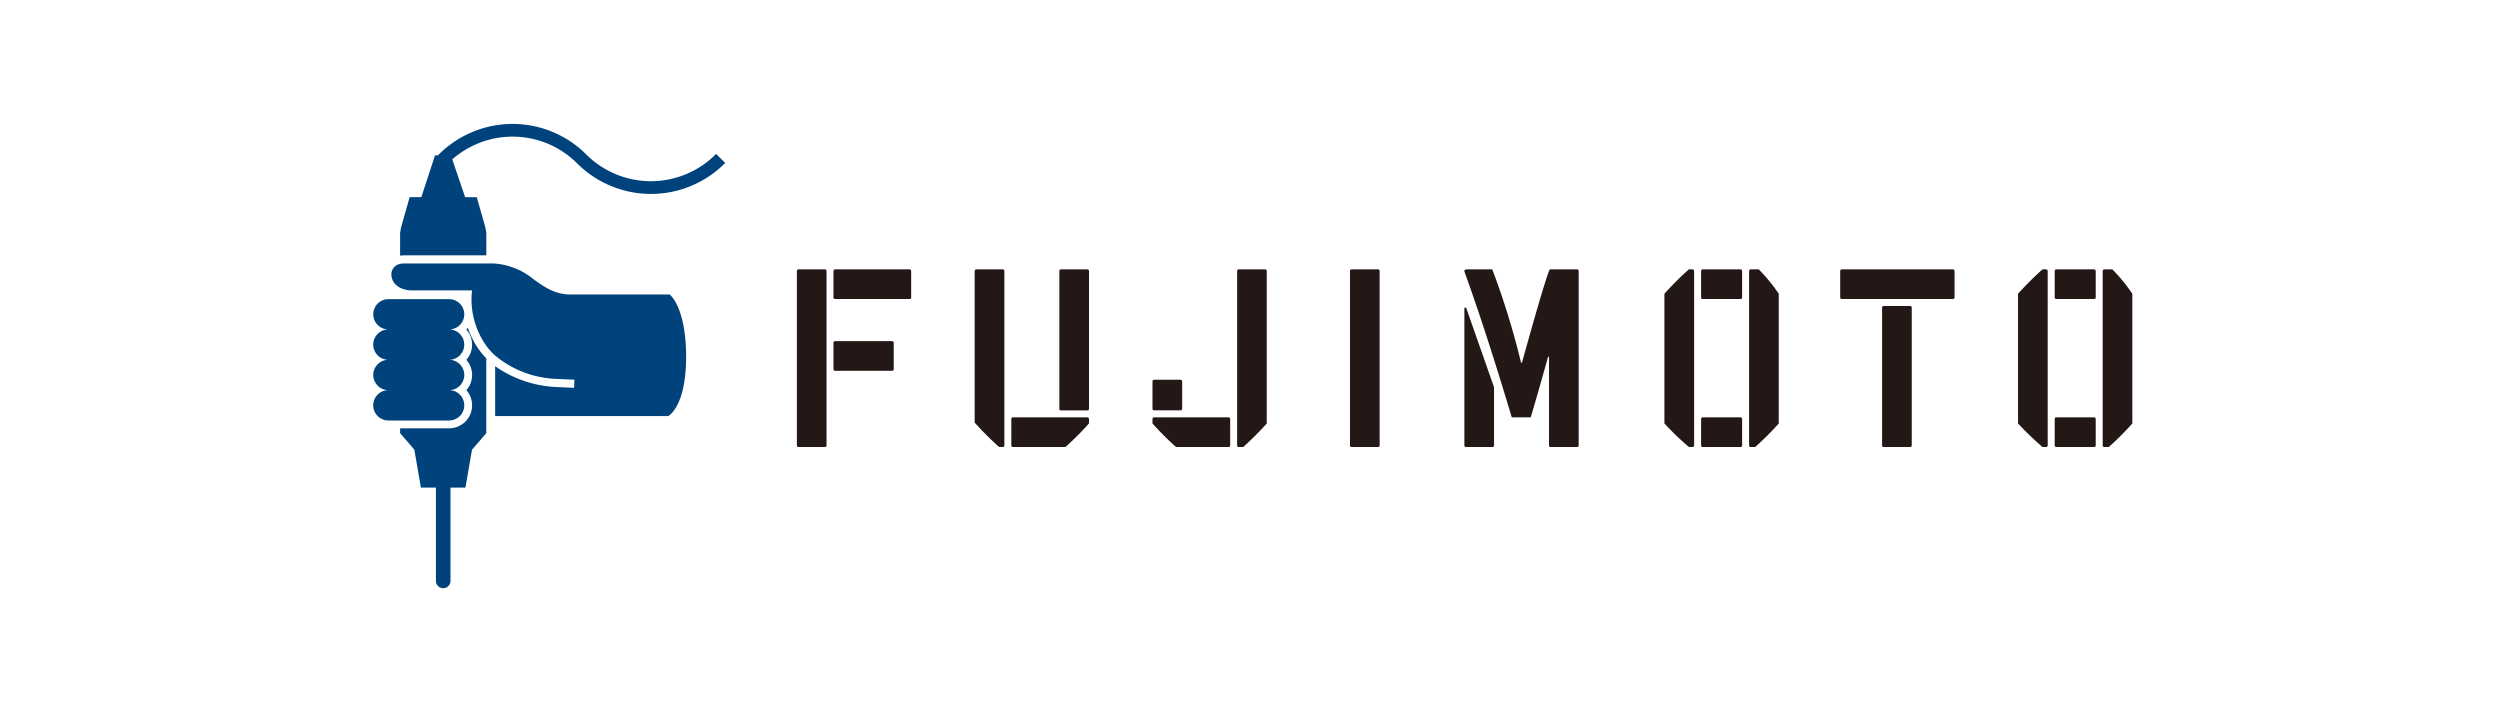 <svg id="ROGO" xmlns="http://www.w3.org/2000/svg" viewBox="0 0 140 40"><defs><style>.cls-1{fill:#00437c;}.cls-2{fill:#231815;}</style></defs><path class="cls-1" d="M40.611,9.125l-.029.029a5.848,5.848,0,0,1-8.257,0,5.111,5.111,0,0,0-6.548-.58,3.841,3.841,0,0,0-.434.337c-.006.003-.01.01-.016.013l.719,2.118h.654l.489,1.726.045.295v1.237H22.636a1.759,1.759,0,0,0-.23.016V13.062l.045-.295.489-1.726h.654l.767-2.341h.172a.113.113,0,0,1,.016-.026c.006-.006.013-.016.023-.026a5.401,5.401,0,0,1,.544-.476,5.837,5.837,0,0,1,7.713.476,5.125,5.125,0,0,0,7.244,0l.029-.029Z"/><path class="cls-1" d="M27.232,20.065v4.194l-.8.923-.368,2.124H25.228V32.532a.408.408,0,0,1-.408.408h0a.408.408,0,0,1-.408-.408V27.306h-.841l-.368-2.124-.796-.923V23.986h2.743a1.274,1.274,0,0,0,.734-.23,1.166,1.166,0,0,0,.177-.146c.027-.027.049-.053.074-.08a1.39,1.39,0,0,0,.154-.228,1.301,1.301,0,0,0,.148-.604,1.283,1.283,0,0,0-.319-.849,1.279,1.279,0,0,0,.319-.847,1.295,1.295,0,0,0-.319-.851,1.291,1.291,0,0,0,0-1.698,1.303,1.303,0,0,0,.082-.105,4.485,4.485,0,0,0,.81,1.474A2.812,2.812,0,0,0,27.232,20.065Z"/><path class="cls-1" d="M25.75,19.901a.845.845,0,0,1-.6.249.85.85,0,0,1,.849.851.849.849,0,0,1-.849.847A.85.85,0,0,1,25.75,23.299l-.002.002a.682.682,0,0,1-.058.051.381.381,0,0,1-.058.043l-.008.006a.561.561,0,0,1-.084.049l-.006.004a.431.431,0,0,1-.053.025c-.027.01-.051.021-.078.029-.025.008-.049.014-.074.021h-.002a.835.835,0,0,1-.177.019H21.751a.85.85,0,0,1,0-1.7.849.849,0,0,1-.598-1.45.84.84,0,0,1,.598-.249.85.85,0,0,1,0-1.7.848.848,0,0,1,0-1.696h3.399a.849.849,0,0,1,.849.849.837.837,0,0,1-.249.598.845.845,0,0,1-.6.249A.851.851,0,0,1,25.75,19.901Z"/><path class="cls-1" d="M37.5,16.492s.922.679.922,3.493c0,2.814-1.002,3.316-1.002,3.316H27.728V20.507a6.437,6.437,0,0,0,3.471,1.168l.948.043.021-.454-.237-.01-.703-.033a5.696,5.696,0,0,1-3.499-1.308,3.956,3.956,0,0,1-.364-.38c-.045-.056-.09-.111-.132-.169a4.508,4.508,0,0,1-.822-2.85l.002-.023.025-.228h-3.343a1.511,1.511,0,0,1-.687-.148,1.043,1.043,0,0,1-.13-.078c-.031-.023-.06-.047-.088-.072a.807.807,0,0,1-.273-.586.597.597,0,0,1,.491-.6.974.974,0,0,1,.228-.025h4.922c.058,0,.115.002.171.006a3.894,3.894,0,0,1,2.183.905c.179.125.36.255.549.37a3.804,3.804,0,0,0,.434.228,2.477,2.477,0,0,0,1.036.228Z"/><path class="cls-2" d="M44.721,15.084h1.467c.063.008.098.039.098.096v9.752a.088.088,0,0,1-.098.1H44.721c-.066,0-.096-.032-.096-.1v-9.752C44.633,15.117,44.664,15.084,44.721,15.084Z"/><path class="cls-2" d="M75.695,15.084H77.162c.063.008.098.039.098.096v9.752a.088.088,0,0,1-.098.1H75.695c-.066,0-.096-.032-.096-.1v-9.752C75.606,15.117,75.638,15.084,75.695,15.084Z"/><path class="cls-2" d="M46.774,15.084h4.155c.064.008.097.039.097.096v1.466a.087.087,0,0,1-.097.099H46.774a.088.088,0,0,1-.099-.099V15.179C46.684,15.117,46.718,15.084,46.774,15.084Z"/><path class="cls-2" d="M46.774,19.105h3.178a.094.094,0,0,1,.096.096v1.466a.087.087,0,0,1-.096.098H46.774a.088.088,0,0,1-.099-.098v-1.466C46.684,19.136,46.718,19.105,46.774,19.105Z"/><path class="cls-2" d="M54.68,15.084h1.466c.065.008.098.039.098.096v9.752a.087.087,0,0,1-.098.1h-.195a16.209,16.209,0,0,1-1.37-1.369V15.179C54.592,15.117,54.623,15.084,54.68,15.084Z"/><path class="cls-2" d="M56.733,23.37h4.154c.064.007.096.04.096.097v.245a15.68,15.68,0,0,1-1.318,1.319H56.733a.087.087,0,0,1-.099-.1V23.467C56.642,23.4,56.676,23.37,56.733,23.37Z"/><path class="cls-2" d="M59.421,15.084h1.467c.064.008.096.039.096.096v7.702a.086.086,0,0,1-.096.099H59.421a.087.087,0,0,1-.097-.099V15.179C59.332,15.117,59.364,15.084,59.421,15.084Z"/><path class="cls-2" d="M64.635,21.265h1.468c.064.012.098.042.098.099v1.517a.089.089,0,0,1-.098.099H64.635a.086.086,0,0,1-.096-.099v-1.517C64.546,21.3,64.578,21.265,64.635,21.265Z"/><path class="cls-2" d="M64.635,23.37h4.157c.063.007.097.04.097.097v1.465a.087.087,0,0,1-.097.1H65.859a15.287,15.287,0,0,1-1.32-1.319v-.245C64.546,23.4,64.578,23.37,64.635,23.37Z"/><path class="cls-2" d="M69.375,15.084h1.467c.065.008.096.039.096.096v8.533a15.969,15.969,0,0,1-1.317,1.319h-.246c-.065,0-.096-.032-.096-.1v-9.752C69.288,15.117,69.318,15.084,69.375,15.084Z"/><path class="cls-2" d="M82.005,17.233h.099l1.562,4.454v3.244a.087.087,0,0,1-.099.1H82.104c-.069,0-.099-.032-.099-.1Z"/><path class="cls-2" d="M94.578,15.084h.194c.065.008.099.039.099.096v9.752a.088.088,0,0,1-.099.1h-.194a15.808,15.808,0,0,1-1.371-1.319V16.451A16.945,16.945,0,0,1,94.578,15.084Z"/><path class="cls-2" d="M95.359,15.084h2.103c.063.008.096.039.096.096v1.466a.087.087,0,0,1-.096.099h-2.103c-.067,0-.097-.033-.097-.099V15.179A.093.093,0,0,1,95.359,15.084Z"/><path class="cls-2" d="M95.359,23.37h2.103c.063.007.096.04.096.097v1.465a.087.087,0,0,1-.096.1h-2.103c-.067,0-.097-.032-.097-.1V23.467C95.268,23.4,95.302,23.37,95.359,23.37Z"/><path class="cls-2" d="M88.308,15.084H86.792q-.195.304-1.563,5.229h-.051a43.632,43.632,0,0,0-1.611-5.229H82.104l-.099.049v.047c0,.084.885,2.286,2.654,8.19H85.72q.367-1.225.974-3.393h.051v4.955a.087.087,0,0,0,.097.1h1.466a.087.087,0,0,0,.098-.1v-9.752C88.407,15.123,88.374,15.091,88.308,15.084Z"/><path class="cls-2" d="M98.047,15.084h.442a9.109,9.109,0,0,1,1.121,1.368v7.261a15.701,15.701,0,0,1-1.318,1.319h-.244a.087.087,0,0,1-.098-.1v-9.752C97.959,15.117,97.989,15.084,98.047,15.084Z"/><path class="cls-2" d="M103.15,15.084h6.206c.064.008.099.039.099.096v1.466a.089.089,0,0,1-.099.099h-6.206a.088.088,0,0,1-.099-.099V15.179C103.06,15.117,103.09,15.084,103.15,15.084Z"/><path class="cls-2" d="M105.495,17.135h1.468a.094.094,0,0,1,.095.099v7.698c0,.068-.033.1-.095.1h-1.468a.087.087,0,0,1-.098-.1V17.233C105.404,17.169,105.438,17.135,105.495,17.135Z"/><path class="cls-2" d="M114.38,15.084h.194c.066.008.097.039.097.096v9.752c0,.068-.031.1-.097.1h-.194a16.381,16.381,0,0,1-1.371-1.319V16.451A17.444,17.444,0,0,1,114.38,15.084Z"/><path class="cls-2" d="M115.16,15.084h2.101c.065.008.099.039.099.096v1.466a.088.088,0,0,1-.099.099h-2.101c-.066,0-.097-.033-.097-.099V15.179C115.071,15.117,115.103,15.084,115.16,15.084Z"/><path class="cls-2" d="M115.16,23.37h2.101c.065.007.099.04.099.097v1.465a.088.088,0,0,1-.099.1h-2.101c-.066,0-.097-.032-.097-.1V23.467C115.071,23.4,115.103,23.37,115.16,23.37Z"/><path class="cls-2" d="M117.849,15.084h.441a9.289,9.289,0,0,1,1.121,1.368v7.261a15.812,15.812,0,0,1-1.318,1.319h-.244a.087.087,0,0,1-.099-.1v-9.752C117.761,15.117,117.793,15.084,117.849,15.084Z"/></svg>